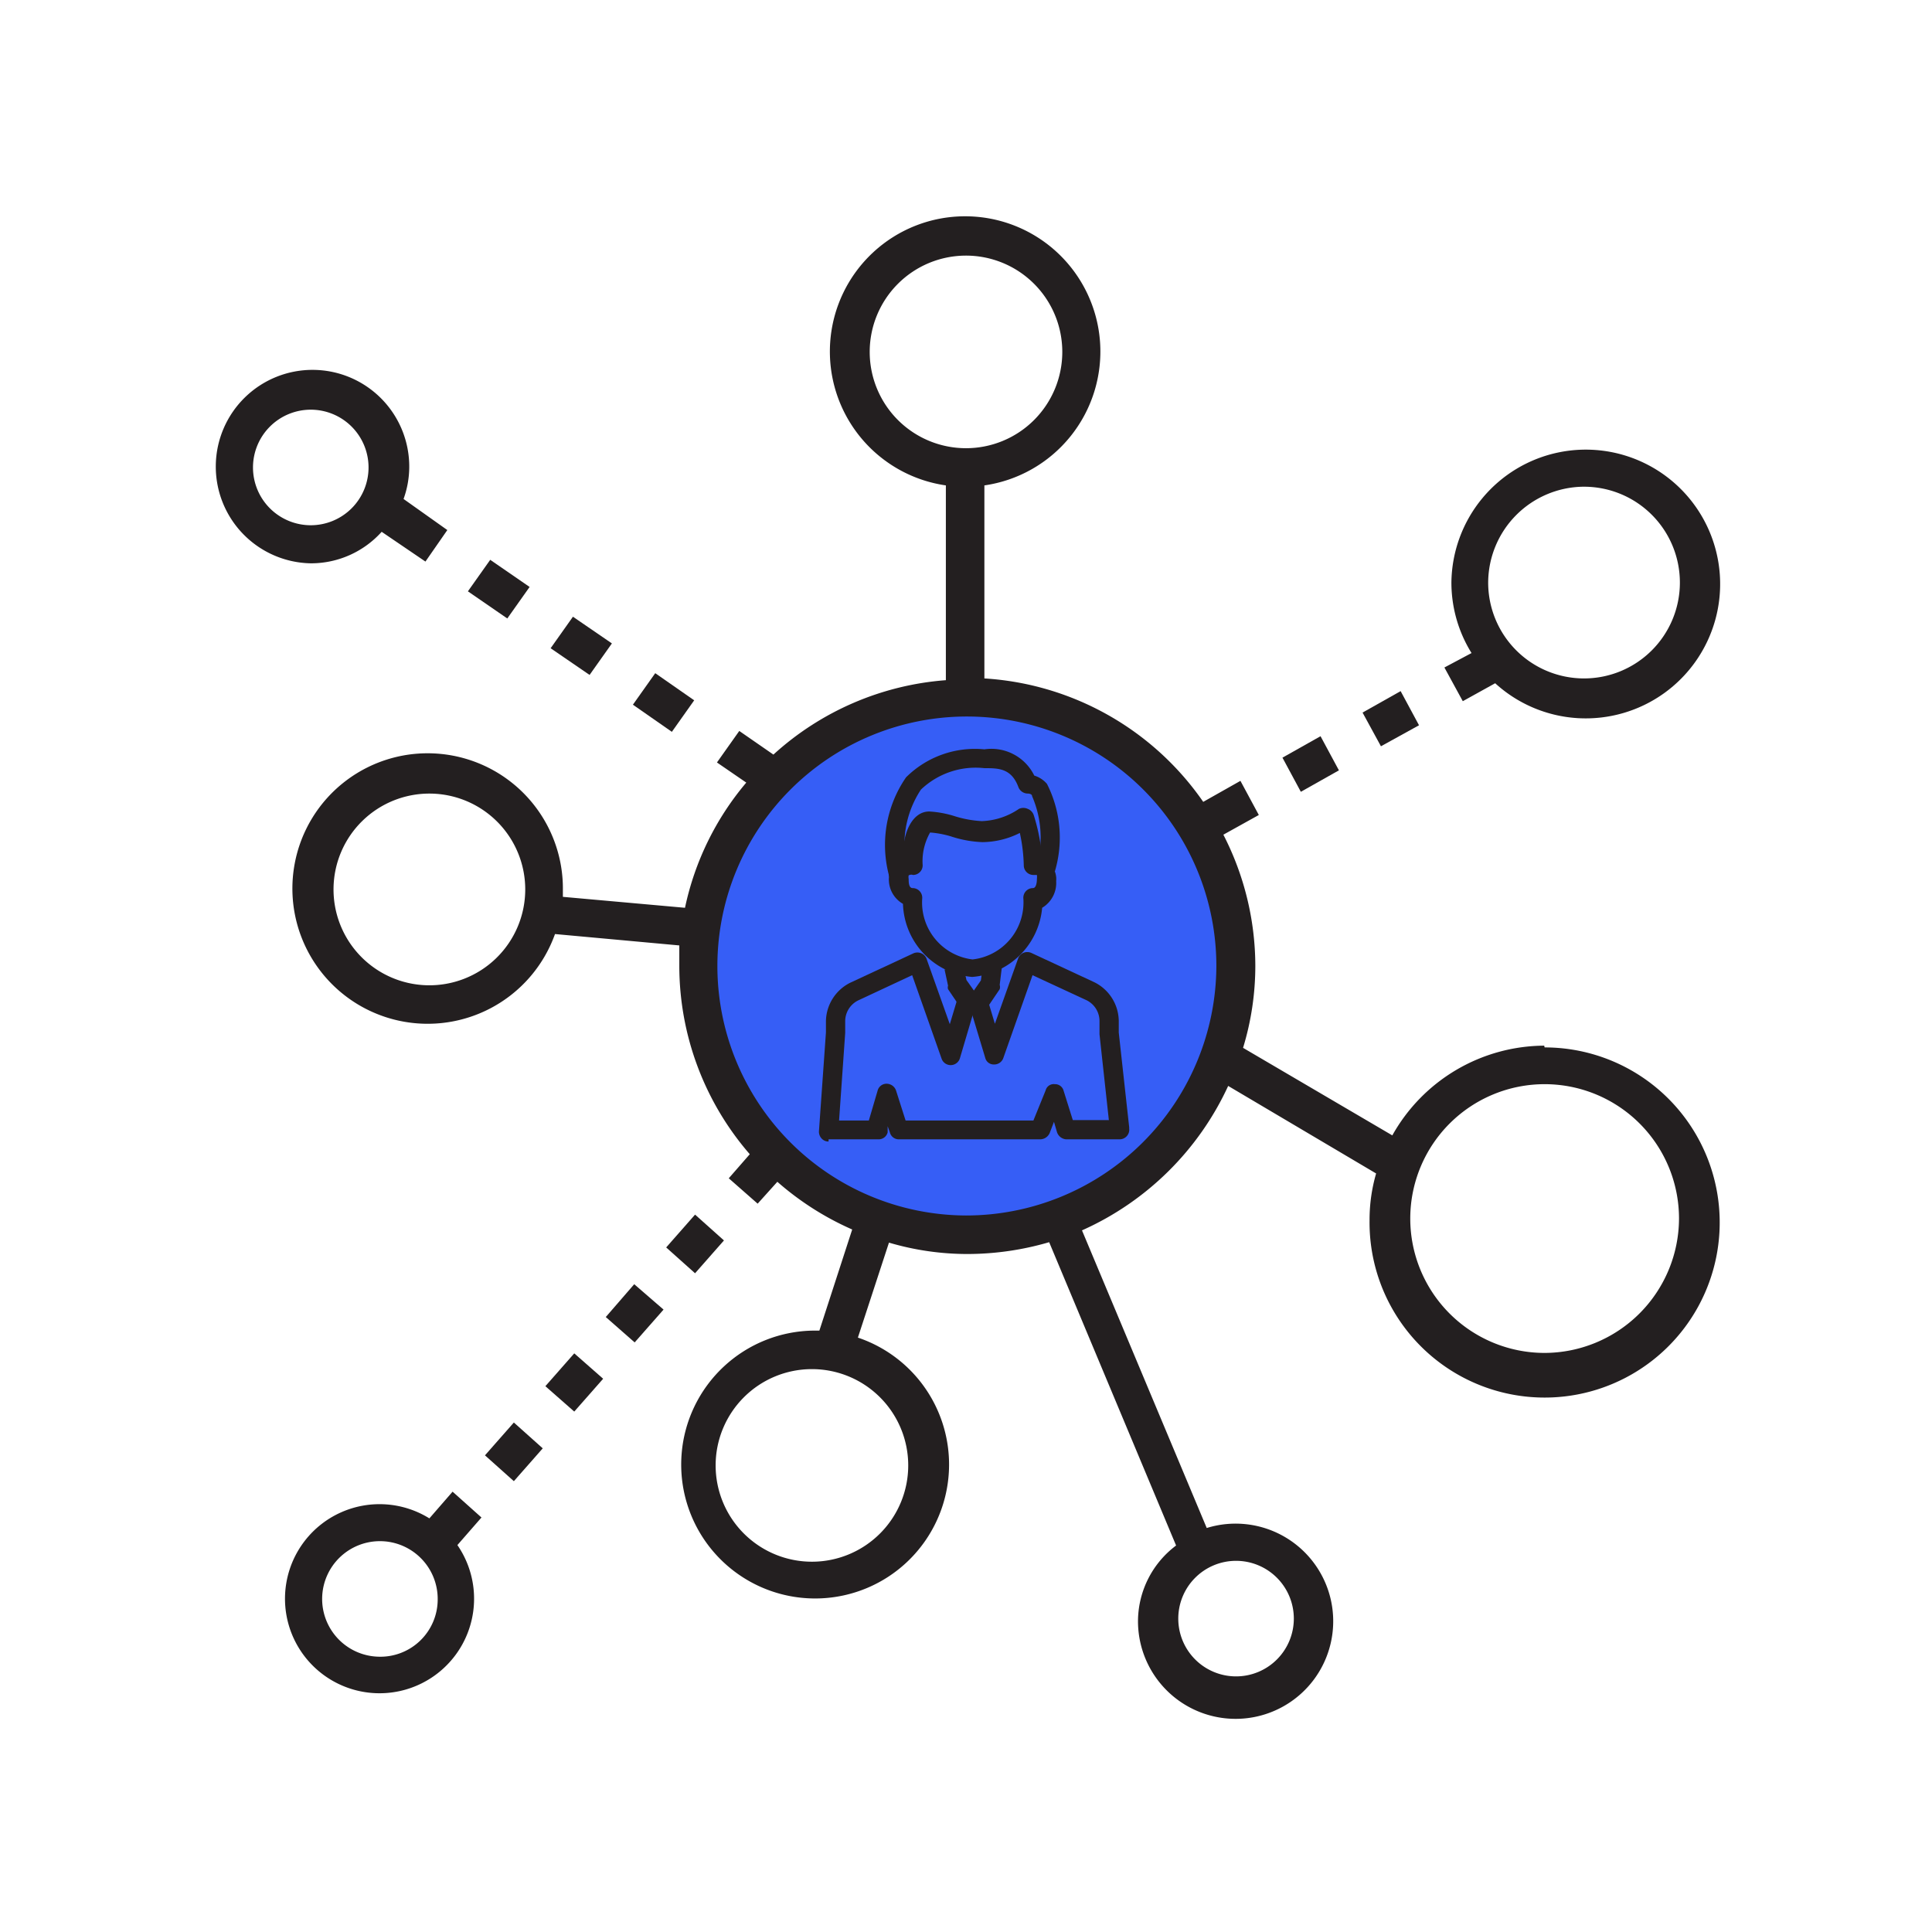 <svg xmlns="http://www.w3.org/2000/svg" viewBox="0 0 44.14 44.14"><defs><style>.cls-1{fill:#231f20;}.cls-2{fill:#365ef6;}</style></defs><g id="A_09_Multichannel" data-name="A 09 Multichannel"><path class="cls-1" d="M8.72,12.15l1,.68.5-.72-1-.71a2.18,2.18,0,0,0,.13-.72A2.21,2.21,0,1,0,7.1,12.87,2.17,2.17,0,0,0,8.72,12.15ZM5.78,10.68A1.32,1.32,0,1,1,7.1,12,1.32,1.32,0,0,1,5.78,10.68Z"/><path class="cls-1" d="M11,34.67l-.66-.59-.53.61a2.16,2.16,0,1,0,.64.61ZM8.64,37.85A1.32,1.32,0,1,1,10,36.54,1.31,1.31,0,0,1,8.64,37.85Z"/><path class="cls-1" d="M33,15.25l.42.77.74-.41a3.07,3.07,0,1,0-1-2.3,3.05,3.05,0,0,0,.46,1.61Zm3.2-4.13A2.19,2.19,0,1,1,34,13.31,2.2,2.2,0,0,1,36.16,11.12Z"/><circle class="cls-2" cx="22.16" cy="22.15" r="6.36"/><path class="cls-1" d="M35.28,23.89a4,4,0,0,0-3.47,2.05l-3.41-2a6.41,6.41,0,0,0,.28-1.87,6.57,6.57,0,0,0-.73-3l.81-.45-.42-.78-.85.48a6.57,6.57,0,0,0-5-2.82V11.09a3.09,3.09,0,1,0-.88,0v4.45a6.58,6.58,0,0,0-3.94,1.7l-.78-.54-.51.72.67.46a6.51,6.51,0,0,0-1.4,2.86l-2.79-.25s0-.1,0-.15a3.09,3.09,0,1,0-.18,1l2.84.26c0,.15,0,.31,0,.47a6.57,6.57,0,0,0,1.61,4.3l-.48.55.66.58.45-.5a6.63,6.63,0,0,0,1.71,1.09l-.75,2.31h-.12a3.06,3.06,0,1,0,1,.16l.71-2.17a6.34,6.34,0,0,0,1.81.26,6.67,6.67,0,0,0,1.85-.27l2.9,6.93A2.17,2.17,0,0,0,26,37a2.23,2.23,0,1,0,1.57-2.09l-2.85-6.8a6.67,6.67,0,0,0,3.34-3.3l3.38,2a3.79,3.79,0,0,0-.15,1.07,4,4,0,1,0,4-3.95ZM9.75,22.51A2.19,2.19,0,1,1,12,20.32,2.19,2.19,0,0,1,9.75,22.51ZM28.24,35.66A1.32,1.32,0,1,1,26.92,37,1.32,1.32,0,0,1,28.24,35.66ZM19.87,8.05a2.2,2.2,0,1,1,2.2,2.19A2.2,2.2,0,0,1,19.87,8.05Zm.88,25.42a2.2,2.2,0,1,1-2.2-2.19A2.2,2.2,0,0,1,20.75,33.47Zm1.32-5.7a5.7,5.7,0,1,1,5.72-5.7A5.72,5.72,0,0,1,22.07,27.77Zm13.21,3.14a3.07,3.07,0,1,1,3.08-3.07A3.08,3.08,0,0,1,35.28,30.91Z"/><polygon class="cls-1" points="11.74 33.84 12.4 33.09 11.74 32.5 11.08 33.25 11.74 33.84"/><polygon class="cls-1" points="15.88 29.09 16.54 28.34 15.88 27.75 15.22 28.5 15.88 29.09"/><polygon class="cls-1" points="14.5 30.67 15.16 29.92 14.49 29.34 13.84 30.09 14.5 30.67"/><polygon class="cls-1" points="13.12 32.25 13.78 31.5 13.12 30.92 12.46 31.67 13.12 32.25"/><polygon class="cls-1" points="11.2 12.79 10.69 13.51 11.59 14.13 12.1 13.41 11.2 12.79"/><polygon class="cls-1" points="13.98 14.7 13.09 14.09 12.58 14.81 13.47 15.42 13.98 14.7"/><polygon class="cls-1" points="14.97 15.38 14.46 16.1 15.35 16.72 15.86 16 14.97 15.38"/><polygon class="cls-1" points="30.17 16.82 29.3 17.31 29.72 18.09 30.59 17.6 30.17 16.82"/><polygon class="cls-1" points="32 15.79 31.13 16.28 31.55 17.05 32.42 16.57 32 15.79"/><path class="cls-1" d="M18.93,26.08a.21.21,0,0,1-.16-.07.23.23,0,0,1-.06-.16l.16-2.26v-.26a1,1,0,0,1,.56-.88l1.44-.67a.23.23,0,0,1,.18,0,.22.22,0,0,1,.12.13l.53,1.49.18-.6a.23.23,0,0,1,.28-.15.22.22,0,0,1,.14.28l-.37,1.25a.22.22,0,0,1-.42,0l-.67-1.9-1.22.57a.53.53,0,0,0-.31.48v.27l-.14,2h.68l.2-.68a.21.21,0,0,1,.21-.16h0a.23.23,0,0,1,.21.15l.22.69,2.92,0,.28-.69a.19.19,0,0,1,.21-.14.2.2,0,0,1,.2.15l.21.67h1.07a.22.22,0,0,1,0,.44l-1.22,0h0a.24.24,0,0,1-.21-.16l-.07-.24-.1.26a.24.24,0,0,1-.21.14l-3.23,0h0a.21.21,0,0,1-.21-.16l-.05-.14,0,.14a.21.21,0,0,1-.21.16H18.93Z"/><path class="cls-1" d="M25.36,25.83l-.24-2.2v-.3a.53.53,0,0,0-.3-.48l-1.23-.57-.67,1.9a.22.22,0,0,1-.21.14.2.2,0,0,1-.2-.15l-.38-1.26.42-.12.18.6.53-1.49a.22.22,0,0,1,.12-.13.23.23,0,0,1,.18,0l1.44.67a1,1,0,0,1,.56.88v.27l.24,2.18Z"/><path class="cls-1" d="M22.21,22.32a1.73,1.73,0,0,1-1.58-1.67.64.64,0,0,1-.32-.61.46.46,0,0,1,.32-.5c0-.53.22-1,.6-1a2.36,2.36,0,0,1,.59.11,2.52,2.52,0,0,0,.61.11,1.6,1.6,0,0,0,.85-.28.24.24,0,0,1,.2,0,.23.23,0,0,1,.14.15,4.35,4.35,0,0,1,.19,1,.48.48,0,0,1,.32.5.66.66,0,0,1-.32.61A1.74,1.74,0,0,1,22.21,22.32ZM20.76,20a.2.2,0,0,0,0,.08c0,.07,0,.21.09.21a.22.22,0,0,1,.22.23,1.31,1.31,0,0,0,1.15,1.4,1.31,1.31,0,0,0,1.16-1.4.22.22,0,0,1,.22-.23c.07,0,.09-.12.09-.21a.41.41,0,0,0,0-.09h-.08a.22.22,0,0,1-.22-.22,3.84,3.84,0,0,0-.09-.74,1.93,1.93,0,0,1-.85.21,2.57,2.57,0,0,1-.72-.13,2.23,2.23,0,0,0-.48-.09,1.33,1.33,0,0,0-.17.75.22.22,0,0,1-.22.22A.12.12,0,0,0,20.76,20Z"/><path class="cls-1" d="M20.31,20a2.72,2.72,0,0,1,.39-2.24,2.23,2.23,0,0,1,1.79-.64,1.09,1.09,0,0,1,1.14.6.61.61,0,0,1,.29.19,2.71,2.71,0,0,1,.18,2l-.43-.08a2.37,2.37,0,0,0-.09-1.64c0-.05-.07-.06-.1-.06a.23.23,0,0,1-.21-.14c-.16-.44-.46-.44-.78-.44a1.81,1.81,0,0,0-1.45.49,2.28,2.28,0,0,0-.29,1.88Z"/><path class="cls-1" d="M22.34,23.07h-.25a.2.2,0,0,1-.18-.1l-.25-.37a.13.13,0,0,1,0-.08l-.08-.37.43-.08.07.32.17.24.16-.23.05-.37.43.06-.05.41a.18.18,0,0,1,0,.1l-.25.37A.21.21,0,0,1,22.34,23.07Z"/></g></svg>